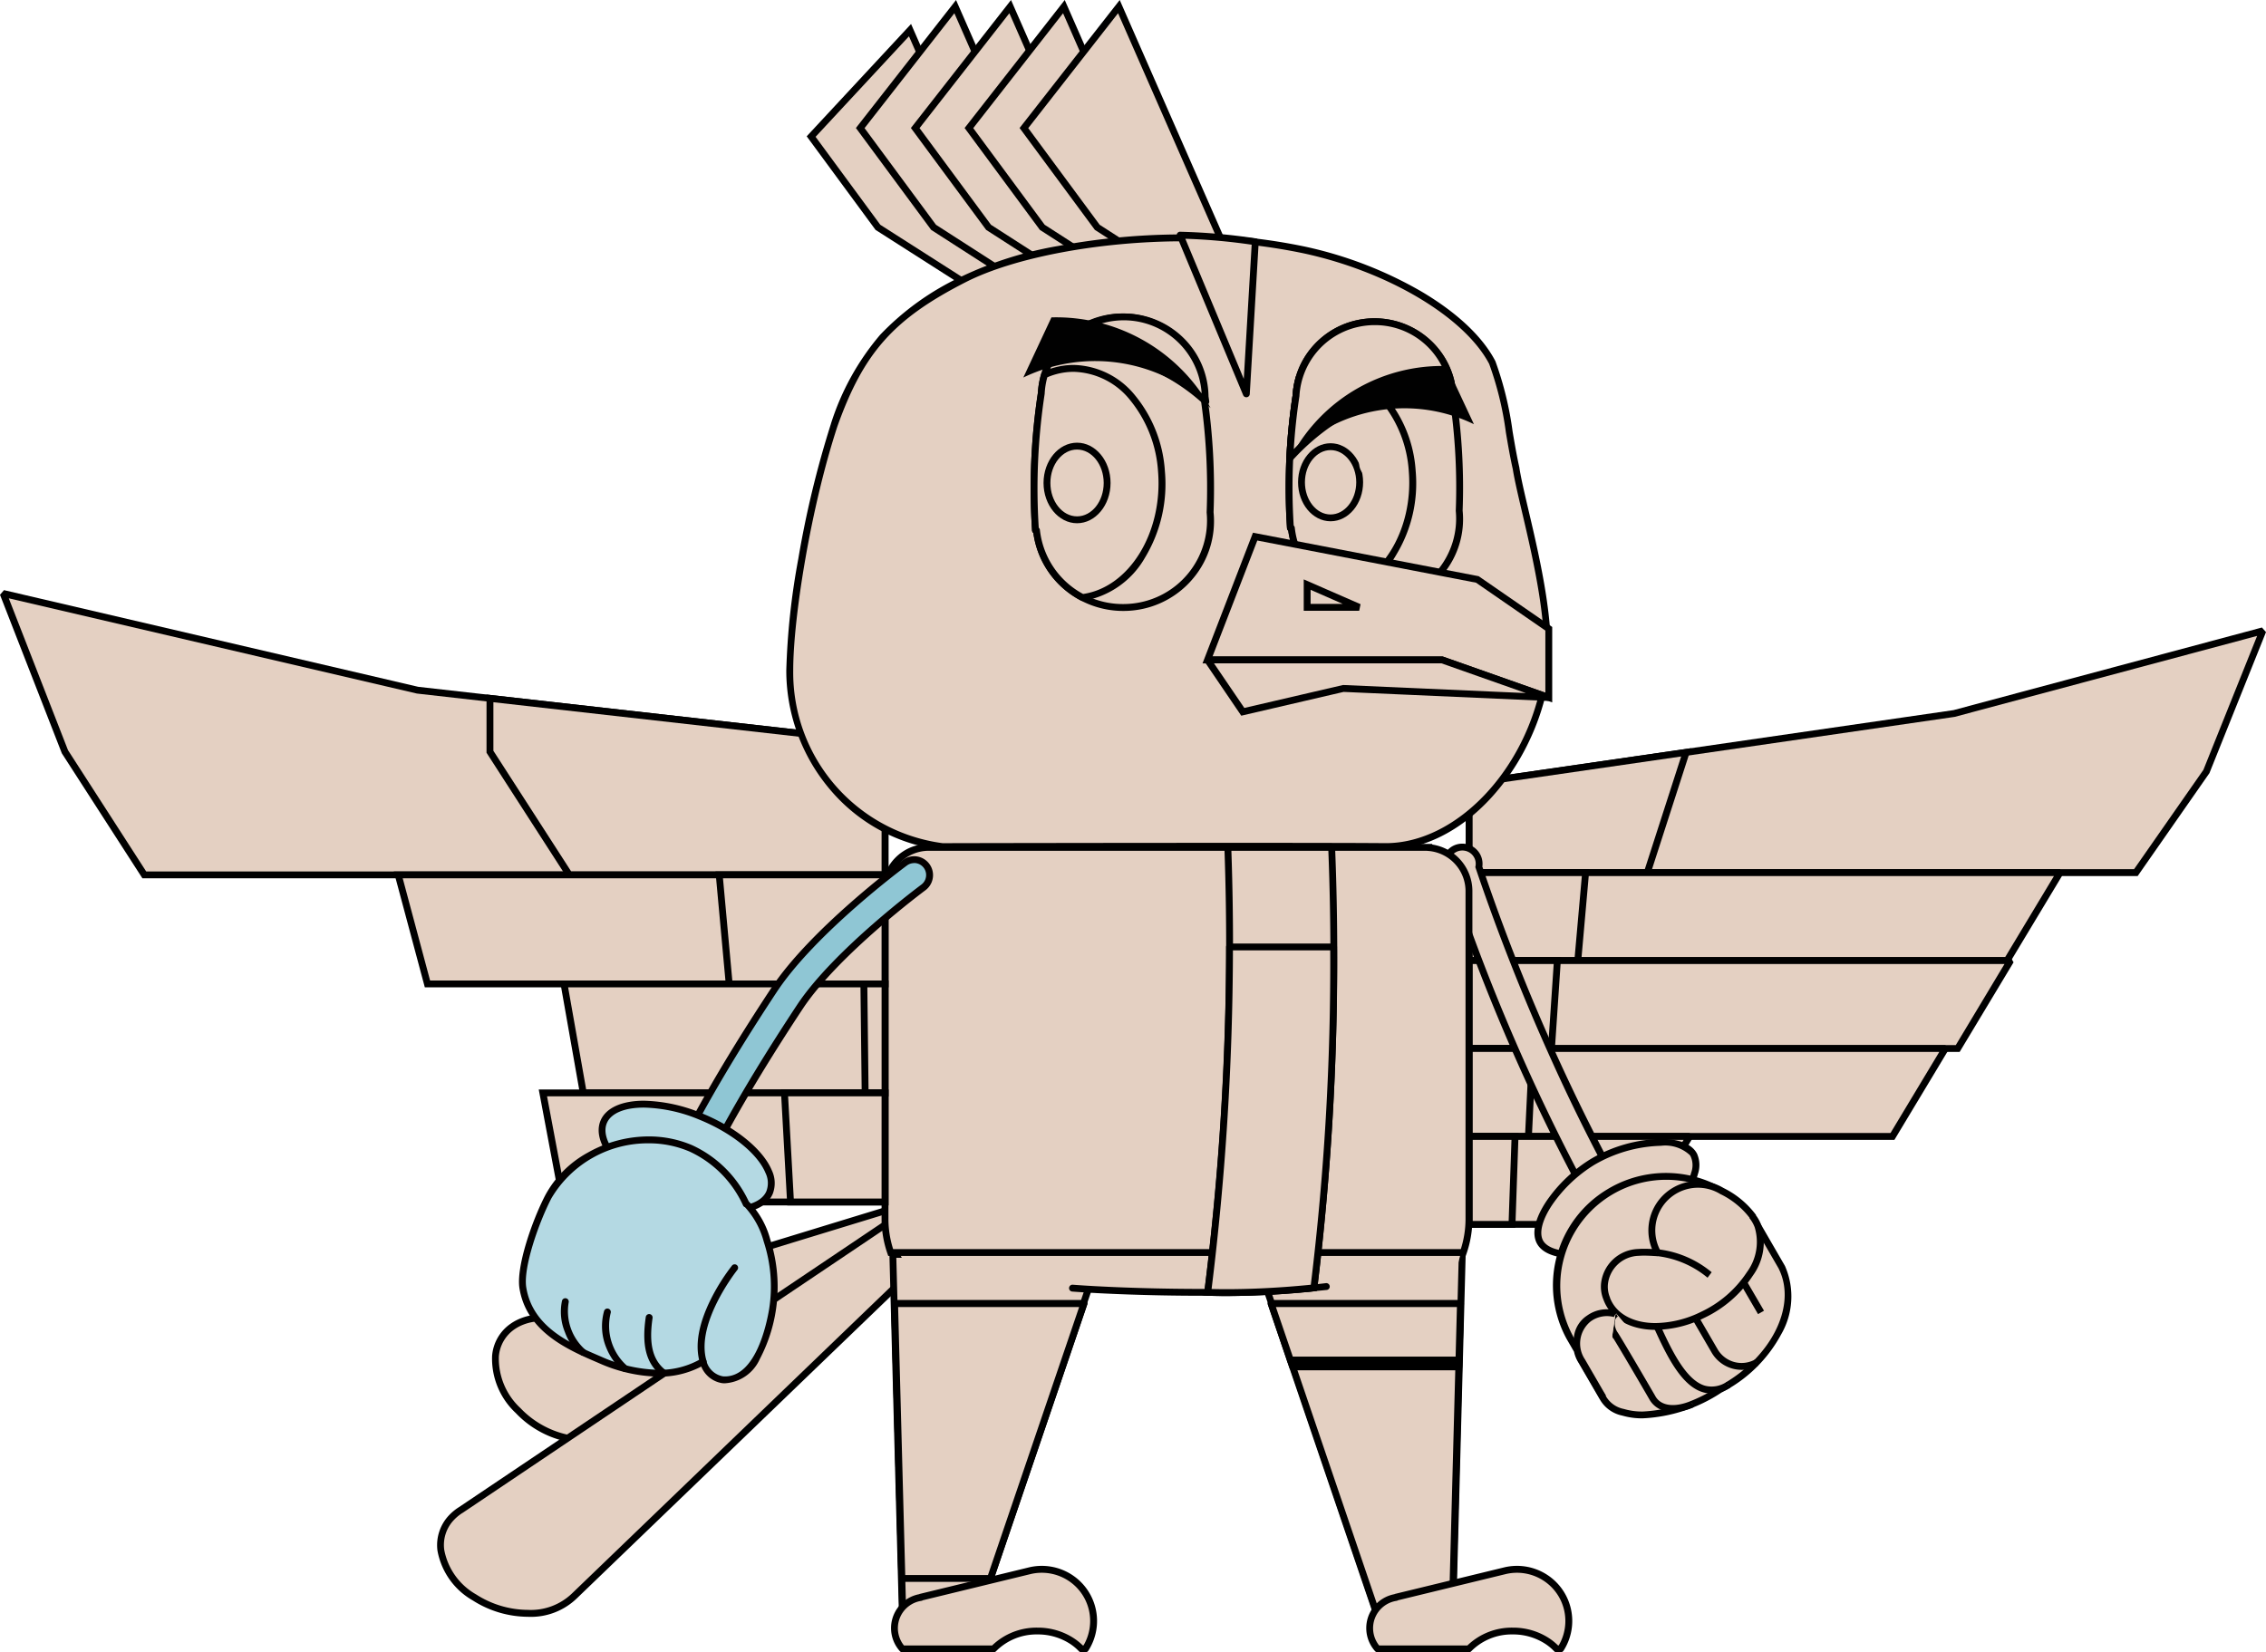 <svg xmlns="http://www.w3.org/2000/svg" width="209.038" height="152.456" viewBox="0 0 209.038 152.456"><defs><style>.a,.b{fill:#e4d0c2;}.a,.c,.d,.f{fill-rule:evenodd;}.c{fill:#010101;}.d{fill:#8fc6d4;}.e{fill:#040000;}.f{fill:#b4d9e3;}</style></defs><g transform="translate(0.295 0.612)"><g transform="translate(0 0)"><path class="a" d="M129.806,1150.742a2.066,2.066,0,0,1,2.522,1.433,2.025,2.025,0,0,1-1.048,2.416l-30.317,17.7c-2.319,1.614-6.308.754-8.908-1.919s-2.828-6.148-.508-7.762a4.172,4.172,0,0,1,.59-.341,4.864,4.864,0,0,1,1.3-.4l36.3-11.108.079-.024" transform="translate(-44.551 -1040.83)"/><path class="b" d="M129.806,1150.742a2.066,2.066,0,0,1,2.522,1.433,2.025,2.025,0,0,1-1.048,2.416l-30.317,17.7c-2.319,1.614-6.308.754-8.908-1.919s-2.828-6.148-.508-7.762a4.172,4.172,0,0,1,.59-.341,4.864,4.864,0,0,1,1.3-.4l36.3-11.108Z" transform="translate(-44.551 -1040.83)"/><path d="M130.345,1150.35a2.408,2.408,0,0,1,2.286,1.736,2.334,2.334,0,0,1-1.2,2.785l-30.295,17.689a5.258,5.258,0,0,1-3.012.864,9.061,9.061,0,0,1-6.294-2.829,6.851,6.851,0,0,1-2.178-5.27,3.972,3.972,0,0,1,1.715-2.973,4.5,4.5,0,0,1,.635-.367,5.172,5.172,0,0,1,1.358-.419l36.272-11.1.088-.027A2.3,2.3,0,0,1,130.345,1150.35Zm-32.224,22.44a4.626,4.626,0,0,0,2.66-.757l.021-.014,30.317-17.7.024-.013a1.7,1.7,0,0,0,.88-2.041,1.772,1.772,0,0,0-1.678-1.281,1.66,1.66,0,0,0-.453.063l-.067.021-.006,0-36.3,11.108a.3.3,0,0,1-.041.01,4.554,4.554,0,0,0-1.211.37,3.864,3.864,0,0,0-.545.315,3.357,3.357,0,0,0-1.446,2.513,6.228,6.228,0,0,0,2,4.768A8.536,8.536,0,0,0,98.121,1172.79Z" transform="translate(-44.551 -1040.83)"/><path class="a" d="M94.83,1187.5c-1.964,2.07-6.085,2.122-9.206.117s-4.059-5.309-2.1-7.379a4.385,4.385,0,0,1,.84-.686l42.361-28.482a1.961,1.961,0,0,1,.178-.12,2.069,2.069,0,0,1,2.808.734,2.025,2.025,0,0,1-.386,2.6Z" transform="translate(-42.16 -1040.83)"/><path class="b" d="M94.83,1187.5c-1.964,2.07-6.085,2.122-9.206.117s-4.059-5.309-2.1-7.379a4.385,4.385,0,0,1,.84-.686l42.361-28.482a1.961,1.961,0,0,1,.178-.12,2.069,2.069,0,0,1,2.808.734,2.025,2.025,0,0,1-.386,2.6Z" transform="translate(-42.16 -1040.83)"/><path d="M90.557,1189.4a9.57,9.57,0,0,1-5.1-1.521,6.638,6.638,0,0,1-3.235-4.574,4,4,0,0,1,1.081-3.29,4.712,4.712,0,0,1,.9-.733l42.351-28.475a2.282,2.282,0,0,1,.2-.134,2.308,2.308,0,0,1,1.179-.323,2.434,2.434,0,0,1,2.061,1.164,2.334,2.334,0,0,1-.443,3l-34.488,33.2A6.1,6.1,0,0,1,90.557,1189.4Zm37.367-38.416a1.661,1.661,0,0,0-1.006.335l-.013.009L84.545,1179.81l-.007,0a4.075,4.075,0,0,0-.779.636,3.336,3.336,0,0,0-.912,2.778,6.015,6.015,0,0,0,2.949,4.117,8.928,8.928,0,0,0,4.762,1.42,5.473,5.473,0,0,0,4.043-1.488l.01-.01,34.5-33.211.014-.013a1.7,1.7,0,0,0,.32-2.2A1.8,1.8,0,0,0,127.924,1150.984Z" transform="translate(-42.16 -1040.83)"/><path class="a" d="M143.978,1158.466h19.127l-12.379,36.4H144.94Z" transform="translate(-61.909 -1043.335)"/><path class="b" d="M143.978,1158.466h19.127l-12.379,36.4H144.94Z" transform="translate(-61.909 -1043.335)"/><path d="M143.978,1158.149h19.127a.316.316,0,0,1,.3.418l-12.379,36.4a.317.317,0,0,1-.3.215H144.94a.317.317,0,0,1-.316-.308l-.962-36.4a.317.317,0,0,1,.316-.325Zm18.686.633H144.3l.946,35.764H150.5Z" transform="translate(-61.909 -1043.335)"/><path class="a" d="M144.221,1165.157l.743,28.1h7.164l9.556-28.1Z" transform="translate(-61.987 -1045.485)"/><path class="b" d="M144.221,1165.157l.743,28.1h7.164l9.556-28.1Z" transform="translate(-61.987 -1045.485)"/><path d="M144.221,1164.84h17.462a.316.316,0,0,1,.3.418l-9.556,28.1a.317.317,0,0,1-.3.215h-7.164a.317.317,0,0,1-.316-.308l-.743-28.1a.317.317,0,0,1,.316-.325Zm17.02.633h-16.7l.726,27.465H151.9Z" transform="translate(-61.987 -1045.485)"/><path class="a" d="M161.439,1208.615h.375a4.773,4.773,0,0,0-5.158-7.205l-10.023,2.437v.023a2.836,2.836,0,0,0-2.414,3.183,2.871,2.871,0,0,0,.709,1.562h8.413a5.85,5.85,0,0,1,7.278-.691,4.872,4.872,0,0,1,.819.691" transform="translate(-61.979 -1057.087)"/><path class="b" d="M161.439,1208.615h.375a4.773,4.773,0,0,0-5.158-7.205l-10.023,2.437v.023a2.836,2.836,0,0,0-2.414,3.183,2.871,2.871,0,0,0,.709,1.562h8.413a5.85,5.85,0,0,1,7.278-.691A4.872,4.872,0,0,1,161.439,1208.615Z" transform="translate(-61.979 -1057.087)"/><path d="M161.814,1208.931h-.375a.316.316,0,0,1-.23-.1,4.568,4.568,0,0,0-.765-.646,5.429,5.429,0,0,0-3.049-.9,5.244,5.244,0,0,0-3.822,1.546.317.317,0,0,1-.23.1h-8.413a.316.316,0,0,1-.236-.105,3.185,3.185,0,0,1,1.781-5.253.314.314,0,0,1,.085-.034l10.023-2.437a5.109,5.109,0,0,1,3.957.659,5.078,5.078,0,0,1,1.542,7.025A.316.316,0,0,1,161.814,1208.931Zm-.242-.633h.065a4.445,4.445,0,0,0-1.44-6,4.475,4.475,0,0,0-3.466-.577l-9.915,2.411a.316.316,0,0,1-.142.055,2.55,2.55,0,0,0-1.6,4.115h8.133a5.906,5.906,0,0,1,4.186-1.645,6.06,6.06,0,0,1,3.4,1.008A5.233,5.233,0,0,1,161.572,1208.3Z" transform="translate(-61.979 -1057.087)"/><path class="a" d="M153.059,1190.517l8.625-25.359H144.221l.671,25.359Z" transform="translate(-61.987 -1045.485)"/><path class="b" d="M153.059,1190.517l8.625-25.359H144.221l.671,25.359Z" transform="translate(-61.987 -1045.485)"/><path d="M153.059,1190.833h-8.168a.317.317,0,0,1-.316-.308l-.671-25.359a.317.317,0,0,1,.316-.325h17.463a.316.316,0,0,1,.3.418l-8.625,25.359A.316.316,0,0,1,153.059,1190.833Zm-7.859-.633h7.633l8.41-24.726h-16.7Z" transform="translate(-61.987 -1045.485)"/><path class="a" d="M212.316,1158.466H193.188l12.379,36.4h5.786Z" transform="translate(-77.718 -1043.335)"/><path class="b" d="M212.316,1158.466H193.188l12.379,36.4h5.786Z" transform="translate(-77.718 -1043.335)"/><path d="M193.188,1158.149h19.127a.317.317,0,0,1,.316.325l-.963,36.4a.317.317,0,0,1-.316.308h-5.786a.317.317,0,0,1-.3-.215l-12.379-36.4a.316.316,0,0,1,.3-.418Zm18.8.633H193.63l12.163,35.764h5.251Z" transform="translate(-77.718 -1043.335)"/><path class="a" d="M212.86,1165.157l-.743,28.1h-7.164l-9.556-28.1Z" transform="translate(-78.428 -1045.485)"/><path class="b" d="M212.86,1165.157l-.743,28.1h-7.164l-9.556-28.1Z" transform="translate(-78.428 -1045.485)"/><path d="M195.4,1164.84H212.86a.317.317,0,0,1,.316.325l-.743,28.1a.317.317,0,0,1-.316.308h-7.164a.316.316,0,0,1-.3-.215l-9.556-28.1a.316.316,0,0,1,.3-.418Zm17.137.633h-16.7l9.341,27.465h6.629Z" transform="translate(-78.428 -1045.485)"/><path class="a" d="M226.026,1208.615h.375a4.773,4.773,0,0,0-5.157-7.205l-10.023,2.437v.023a2.836,2.836,0,0,0-2.414,3.183,2.871,2.871,0,0,0,.709,1.562h8.413a5.85,5.85,0,0,1,7.278-.691,4.869,4.869,0,0,1,.819.691" transform="translate(-82.727 -1057.087)"/><path class="b" d="M226.026,1208.615h.375a4.773,4.773,0,0,0-5.157-7.205l-10.023,2.437v.023a2.836,2.836,0,0,0-2.414,3.183,2.871,2.871,0,0,0,.709,1.562h8.413a5.85,5.85,0,0,1,7.278-.691A4.869,4.869,0,0,1,226.026,1208.615Z" transform="translate(-82.727 -1057.087)"/><path d="M226.4,1208.931h-.375a.316.316,0,0,1-.23-.1,4.552,4.552,0,0,0-.765-.646,5.428,5.428,0,0,0-3.049-.9,5.244,5.244,0,0,0-3.822,1.546.317.317,0,0,1-.23.1h-8.413a.316.316,0,0,1-.236-.105,3.185,3.185,0,0,1,1.781-5.253.314.314,0,0,1,.085-.034l10.023-2.437a5.107,5.107,0,0,1,3.956.659,5.078,5.078,0,0,1,1.542,7.025A.316.316,0,0,1,226.4,1208.931Zm-.242-.633h.065a4.445,4.445,0,0,0-1.44-6,4.474,4.474,0,0,0-3.466-.577l-9.916,2.411a.316.316,0,0,1-.142.055,2.55,2.55,0,0,0-1.6,4.115H217.8a5.906,5.906,0,0,1,4.186-1.645,6.06,6.06,0,0,1,3.4,1.008A5.229,5.229,0,0,1,226.159,1208.3Z" transform="translate(-82.727 -1057.087)"/><path class="a" d="M212.722,1170.374l.138-5.218H195.4l1.774,5.218Z" transform="translate(-78.428 -1045.485)"/><path class="b" d="M212.722,1170.374l.138-5.218H195.4l1.774,5.218Z" transform="translate(-78.428 -1045.485)"/><path d="M212.722,1170.691h-15.55a.317.317,0,0,1-.3-.215l-1.774-5.218a.317.317,0,0,1,.3-.418H212.86a.317.317,0,0,1,.316.325l-.138,5.218A.317.317,0,0,1,212.722,1170.691Zm-15.324-.633h15.015l.121-4.584h-16.7Z" transform="translate(-78.428 -1045.485)"/><path class="a" d="M213.546,1173.46l.016-.616h-15.55l.21.616Z" transform="translate(-79.267 -1047.954)"/><path class="b" d="M213.546,1173.46l.016-.616h-15.55l.21.616Z" transform="translate(-79.267 -1047.954)"/><path d="M213.546,1173.777H198.221a.317.317,0,0,1-.3-.215l-.21-.616a.317.317,0,0,1,.3-.418h15.55a.317.317,0,0,1,.316.325l-.016.616A.317.317,0,0,1,213.546,1173.777Z" transform="translate(-79.267 -1047.954)"/><path class="a" d="M295.522,1073.7l-5.206,12.982-6.508,9.331h-61.5v-8.195l44.74-6.491Z" transform="translate(-87.073 -1016.105)"/><path class="b" d="M295.522,1073.7l-5.206,12.982-6.508,9.331h-61.5v-8.195l44.74-6.491Z" transform="translate(-87.073 -1016.105)"/><path d="M295.44,1073.393l.376.423-5.22,13.016-.021.03-6.6,9.466h-61.98v-8.785l.271-.039,44.722-6.488Zm-5.4,13.136,4.957-12.361-27.9,7.471-44.469,6.452v7.6h61.017Z" transform="translate(-87.073 -1016.105)"/><path class="a" d="M242.321,1090.22l-3.579,11.1H222.309v-8.2Z" transform="translate(-87.073 -1021.412)"/><path class="b" d="M242.321,1090.22l-3.579,11.1H222.309v-8.2Z" transform="translate(-87.073 -1021.412)"/><path d="M242.778,1089.834l-3.806,11.8H221.993v-8.786ZM238.511,1101l3.353-10.4-19.238,2.791v7.6Z" transform="translate(-87.073 -1021.412)"/><path class="a" d="M222.309,1106.571h54.5l-4.881,8.114H222.309Z" transform="translate(-87.073 -1026.665)"/><path class="b" d="M222.309,1106.571h54.5l-4.881,8.114H222.309Z" transform="translate(-87.073 -1026.665)"/><path d="M221.993,1106.255h54.819l.271.48L272.11,1115H221.993Zm54.26.633H222.626v7.481h49.126Z" transform="translate(-87.073 -1026.665)"/><path class="a" d="M222.309,1106.571h10.738l-.716,8.114H222.309Z" transform="translate(-87.073 -1026.665)"/><path class="b" d="M222.309,1106.571h10.738l-.716,8.114H222.309Z" transform="translate(-87.073 -1026.665)"/><path d="M221.993,1106.255h11.4l-.772,8.747H221.993Zm10.709.633H222.626v7.481h9.415Z" transform="translate(-87.073 -1026.665)"/><path class="a" d="M222.309,1118.525h49.947l-4.881,8.114H222.309Z" transform="translate(-87.073 -1030.505)"/><path class="b" d="M222.309,1118.525h49.947l-4.881,8.114H222.309Z" transform="translate(-87.073 -1030.505)"/><path d="M221.993,1118.208h50.264l.271.48-4.973,8.267H221.993Zm49.7.633H222.626v7.481H267.2Z" transform="translate(-87.073 -1030.505)"/><path class="a" d="M222.309,1118.525h8.135l-.542,8.114h-7.593Z" transform="translate(-87.073 -1030.505)"/><path class="b" d="M222.309,1118.525h8.135l-.542,8.114h-7.593Z" transform="translate(-87.073 -1030.505)"/><path d="M221.993,1118.208h8.79l-.585,8.747h-8.205Zm8.113.633h-7.48v7.481h6.98Z" transform="translate(-87.073 -1030.505)"/><path class="a" d="M222.309,1130.479h43.927l-4.88,8.114H222.309Z" transform="translate(-87.073 -1034.345)"/><path class="b" d="M222.309,1130.479h43.927l-4.88,8.114H222.309Z" transform="translate(-87.073 -1034.345)"/><path d="M221.993,1130.162h44.244l.271.48-4.972,8.267H221.993Zm43.684.633H222.626v7.48h38.551Z" transform="translate(-87.073 -1034.345)"/><path class="a" d="M222.309,1130.479h5.857l-.39,8.114h-5.467Z" transform="translate(-87.073 -1034.345)"/><path class="b" d="M222.309,1130.479h5.857l-.39,8.114h-5.467Z" transform="translate(-87.073 -1034.345)"/><path d="M221.993,1130.162H228.5l-.421,8.747h-6.085Zm5.841.633h-5.208v7.48h4.849Z" transform="translate(-87.073 -1034.345)"/><path class="a" d="M222.309,1142.432h20.337l-4.881,8.114H222.309Z" transform="translate(-87.073 -1038.185)"/><path class="b" d="M222.309,1142.432h20.337l-4.881,8.114H222.309Z" transform="translate(-87.073 -1038.185)"/><path d="M221.993,1142.116h20.653l.271.48-4.973,8.267H221.993Zm20.094.633H222.626v7.481h14.961Z" transform="translate(-87.073 -1038.185)"/><path class="a" d="M222.309,1142.432h4.23l-.282,8.114h-3.948Z" transform="translate(-87.073 -1038.185)"/><path class="b" d="M222.309,1142.432h4.23l-.282,8.114h-3.948Z" transform="translate(-87.073 -1038.185)"/><path d="M221.993,1142.116h4.874l-.3,8.747h-4.57Zm4.219.633h-3.586v7.481h3.326Z" transform="translate(-87.073 -1038.185)"/><path class="a" d="M222.171,1104.924a1.547,1.547,0,0,0-3.041-.569,1.5,1.5,0,0,0,.006.614l0,.016a1.484,1.484,0,0,0,.087.26,182.964,182.964,0,0,0,16.041,35.628l2.412-1.769a184.8,184.8,0,0,1-15.509-34.179" transform="translate(-86.041 -1025.548)"/><path class="b" d="M222.171,1104.924a1.547,1.547,0,0,0-3.041-.569,1.5,1.5,0,0,0,.006.614l0,.016a1.484,1.484,0,0,0,.087.26,182.964,182.964,0,0,0,16.041,35.628l2.412-1.769A184.8,184.8,0,0,1,222.171,1104.924Z" transform="translate(-86.041 -1025.548)"/><path d="M220.645,1102.78h0a1.9,1.9,0,0,1,.347.032,1.859,1.859,0,0,1,1.5,2.086,185.723,185.723,0,0,0,15.456,34.044l.146.247-2.924,2.145-.178-.3a184.148,184.148,0,0,1-16.064-35.674,1.845,1.845,0,0,1-.1-.295l-.007-.027a1.806,1.806,0,0,1-.009-.744A1.861,1.861,0,0,1,220.645,1102.78Zm16.616,36.239a170.921,170.921,0,0,1-8.328-16.114c-2.645-5.829-5.021-11.844-7.062-17.879l-.027-.079.016-.082a1.209,1.209,0,0,0-.191-.915,1.223,1.223,0,0,0-.792-.516,1.263,1.263,0,0,0-.231-.021,1.227,1.227,0,0,0-1.205,1,1.18,1.18,0,0,0,0,.481l0,.011a1.236,1.236,0,0,0,.066.2l.009.018.006.019a183.824,183.824,0,0,0,15.834,35.266Z" transform="translate(-86.041 -1025.548)"/><path class="a" d="M246,1144.35c-1.051-1.8-5.993-1.309-9.308.685-3.081,1.847-5.855,5.643-4.847,7.419,1.028,1.8,5.826,1.373,9.074-.471,3.3-1.873,6.118-5.841,5.079-7.626Z" transform="translate(-90.067 -1038.442)"/><path class="b" d="M246,1144.35c-1.051-1.8-5.993-1.309-9.308.685-3.081,1.847-5.855,5.643-4.847,7.419,1.028,1.8,5.826,1.373,9.074-.471,3.3-1.873,6.118-5.841,5.079-7.626Z" transform="translate(-90.067 -1038.442)"/><path d="M242.988,1142.918h0c1.639,0,2.805.452,3.284,1.273l.066.113,0,.015a2.6,2.6,0,0,1,.068,1.839c-.559,2.071-2.849,4.694-5.327,6.1a13.225,13.225,0,0,1-6.144,1.663c-1.684,0-2.878-.465-3.361-1.31-.536-.945-.215-2.372.9-4.018a13.616,13.616,0,0,1,4.056-3.83A13.3,13.3,0,0,1,242.988,1142.918Zm2.676,1.5a3.321,3.321,0,0,0-2.676-.865h0a12.82,12.82,0,0,0-6.134,1.756A12.952,12.952,0,0,0,233,1148.95c-.948,1.395-1.275,2.647-.877,3.349.36.629,1.385.991,2.811.991a12.554,12.554,0,0,0,5.831-1.581c2.347-1.333,4.509-3.79,5.029-5.715a1.946,1.946,0,0,0-.067-1.476Z" transform="translate(-90.067 -1038.442)"/><path class="a" d="M249.229,1167.55c4.932-2.583,7.511-7.62,5.757-11.244a.449.449,0,0,0-.038-.077l-2.046-3.536a10.141,10.141,0,0,0-13.879-3.358,10.011,10.011,0,0,0-3.618,13.407l.688,1.188a2.921,2.921,0,0,0,.4,1l1.975,3.4a2.748,2.748,0,0,0,1.833,1.3c2.287.7,5.833-.123,8.936-2.082Z" transform="translate(-90.88 -1039.932)"/><path class="b" d="M249.229,1167.55c4.932-2.583,7.511-7.62,5.757-11.244a.449.449,0,0,0-.038-.077l-2.046-3.536a10.141,10.141,0,0,0-13.879-3.358,10.011,10.011,0,0,0-3.618,13.407l.688,1.188a2.921,2.921,0,0,0,.4,1l1.975,3.4a2.748,2.748,0,0,0,1.833,1.3c2.287.7,5.833-.123,8.936-2.082Z" transform="translate(-90.88 -1039.932)"/><path d="M242.12,1170.19a6.528,6.528,0,0,1-1.9-.257,3.077,3.077,0,0,1-2.027-1.448l-1.972-3.395a3.222,3.222,0,0,1-.433-1.046l-.666-1.151a10.327,10.327,0,0,1,3.732-13.831,10.445,10.445,0,0,1,14.313,3.463l0,.007,2.052,3.546a.737.737,0,0,1,.05.1,6.985,6.985,0,0,1-.381,6.281,12.853,12.853,0,0,1-5.5,5.355A14.323,14.323,0,0,1,242.12,1170.19Zm-6.441-7.6.712,1.23.01.05a2.6,2.6,0,0,0,.36.888l.008.012,1.975,3.4a2.442,2.442,0,0,0,1.622,1.15l.031.008a5.887,5.887,0,0,0,1.724.234,13.883,13.883,0,0,0,6.95-2.281l.085.134-.073-.142c4.777-2.5,7.3-7.358,5.619-10.826l-.014-.034-.01-.018,0-.008-2.042-3.529a9.776,9.776,0,0,0-16.95,9.731Z" transform="translate(-90.88 -1039.932)"/><path class="a" d="M254.431,1151.968a7.944,7.944,0,0,0-2.889-2.4,4.251,4.251,0,0,0-5.935,5.689,14.057,14.057,0,0,0-1.779-.032,3.239,3.239,0,0,0-3.13,2.964,2.849,2.849,0,0,0,.229,1.333l-.008,0c1.017,2.683,4.962,3.336,8.811,1.476s6.145-5.533,5.131-8.2a3.348,3.348,0,0,0-.445-.814l.006-.023Z" transform="translate(-92.978 -1040.28)"/><path class="b" d="M254.431,1151.968a7.944,7.944,0,0,0-2.889-2.4,4.251,4.251,0,0,0-5.935,5.689,14.057,14.057,0,0,0-1.779-.032,3.239,3.239,0,0,0-3.13,2.964,2.849,2.849,0,0,0,.229,1.333l-.008,0c1.017,2.683,4.962,3.336,8.811,1.476s6.145-5.533,5.131-8.2a3.348,3.348,0,0,0-.445-.814l.006-.023Z" transform="translate(-92.978 -1040.28)"/><path d="M249.338,1148.64a4.582,4.582,0,0,1,2.341.645,8.3,8.3,0,0,1,3,2.491l-.023.034.012-.009a3.652,3.652,0,0,1,.487.891,5.292,5.292,0,0,1-.771,4.679,10.958,10.958,0,0,1-4.519,3.914,10.35,10.35,0,0,1-4.446,1.09c-2.355,0-4.149-1.024-4.8-2.739l0-.005a3.18,3.18,0,0,1-.246-1.46,3.556,3.556,0,0,1,3.423-3.258c.182-.013.367-.02.566-.02.248,0,.487.01.72.022a4.56,4.56,0,0,1,4.247-6.276Zm4.74,3.391a7.537,7.537,0,0,0-2.643-2.161l-.03-.011-.027-.016a3.935,3.935,0,0,0-5.5,5.264l-.291.47-.332-.018c-.288-.016-.586-.033-.889-.033-.183,0-.353.006-.52.018a2.931,2.931,0,0,0-2.837,2.668,2.546,2.546,0,0,0,.2,1.188l-.015.017.012,0c.553,1.459,2.126,2.33,4.207,2.33a9.717,9.717,0,0,0,4.17-1.027,10.321,10.321,0,0,0,4.258-3.68,4.684,4.684,0,0,0,.715-4.12,3.02,3.02,0,0,0-.4-.739l-.09-.123Z" transform="translate(-92.978 -1040.28)"/><path class="a" d="M247.742,1158.217a9.137,9.137,0,0,1,4.917,2.067Z" transform="translate(-95.242 -1043.255)"/><path class="b" d="M247.742,1158.217a9.137,9.137,0,0,1,4.917,2.067" transform="translate(-95.242 -1043.255)"/><path d="M252.469,1160.538a8.865,8.865,0,0,0-4.773-2.007l.091-.626a9.4,9.4,0,0,1,5.061,2.127Z" transform="translate(-95.242 -1043.255)"/><path class="a" d="M253.136,1167.232l1.727,2.973a2.891,2.891,0,0,0,3.872,1.053Z" transform="translate(-96.975 -1046.151)"/><path class="b" d="M253.136,1167.232l1.727,2.973a2.891,2.891,0,0,0,3.872,1.053" transform="translate(-96.975 -1046.151)"/><path d="M257.362,1171.935a3.21,3.21,0,0,1-2.773-1.573l-1.727-2.972.547-.318,1.727,2.973a2.561,2.561,0,0,0,3.441.937l.315.549A3.063,3.063,0,0,1,257.362,1171.935Z" transform="translate(-96.975 -1046.151)"/><path d="M1.322,2.9-.274.159.274-.159l1.6,2.746Z" transform="translate(160.56 117.741)"/><path class="a" d="M247.851,1168.262c1.588,3.522,3.513,7.234,6.6,5.372Z" transform="translate(-95.278 -1046.482)"/><path class="b" d="M247.851,1168.262c1.588,3.522,3.513,7.234,6.6,5.372" transform="translate(-95.278 -1046.482)"/><path d="M252.851,1174.447a2.7,2.7,0,0,1-.808-.124c-1.939-.6-3.277-3.261-4.481-5.932l.577-.26c1.095,2.428,2.4,5.062,4.092,5.588a2.44,2.44,0,0,0,2.053-.357l.327.542A3.406,3.406,0,0,1,252.851,1174.447Z" transform="translate(-95.278 -1046.482)"/><path class="a" d="M242.074,1166.516c-.556.32-.584,1.141-.146,1.886.03-.017,1.579,2.59,3.461,5.831.515.991,1.845,1.413,3.726.627Z" transform="translate(-93.277 -1045.922)"/><path class="b" d="M242.074,1166.516c-.556.32-.584,1.141-.146,1.886.03-.017,1.579,2.59,3.461,5.831.515.991,1.845,1.413,3.726.627" transform="translate(-93.277 -1045.922)"/><path d="M247.307,1175.585a3.112,3.112,0,0,1-.632-.062,2.225,2.225,0,0,1-1.564-1.137c-1.6-2.761-2.864-4.889-3.283-5.564l-.015.009-.158-.268a2.122,2.122,0,0,1-.3-1.576,1.185,1.185,0,0,1,.557-.745l.316.548a.558.558,0,0,0-.261.358,1.5,1.5,0,0,0,.214,1.067l.024.031c.015.021.037.054.065.1.05.077.121.192.212.342.18.294.432.714.749,1.249.663,1.117,1.525,2.587,2.427,4.14l.007.013c.492.948,1.765,1.132,3.324.481l.244.584A5.08,5.08,0,0,1,247.307,1175.585Z" transform="translate(-93.277 -1045.922)"/><path class="a" d="M240.513,1166.5a2.807,2.807,0,0,0-2.463.421,2.931,2.931,0,0,0-.627,3.926l1.938,3.347Z" transform="translate(-91.777 -1045.872)"/><path class="b" d="M240.513,1166.5a2.807,2.807,0,0,0-2.463.421,2.931,2.931,0,0,0-.627,3.926l1.938,3.347" transform="translate(-91.777 -1045.872)"/><path d="M239.087,1174.354l-1.938-3.347a3.682,3.682,0,0,1-.468-2.427,2.716,2.716,0,0,1,1.2-1.926,3.11,3.11,0,0,1,2.777-.434l-.292.562a2.532,2.532,0,0,0-2.149.409,2.619,2.619,0,0,0-.522,3.5l1.938,3.348Z" transform="translate(-91.777 -1045.872)"/><path class="a" d="M144.945,1158.466h51.711l-.448,1.685c-10.983,1.685-16.325,1.685-27.179,1.685-18.321,0-23.072-1.523-23.072-1.523Z" transform="translate(-62.22 -1043.335)"/><path class="a" d="M191.828,1162.835c-6.924.867-18.782.508-23.432.149Z" transform="translate(-69.753 -1044.739)"/><path class="a" d="M191.828,1162.835c-6.924.867-18.782.508-23.432.149Z" transform="translate(-69.753 -1044.739)"/><path class="b" d="M191.828,1162.835c-6.924.867-18.782.508-23.432.149" transform="translate(-69.753 -1044.739)"/><path d="M180.325,1163.688c-4.772,0-9.374-.19-11.954-.389a.316.316,0,1,1,.049-.631c4.784.37,16.55.706,23.368-.147a.317.317,0,0,1,.079.628A100.594,100.594,0,0,1,180.325,1163.688Z" transform="translate(-69.753 -1044.739)"/><path class="a" d="M142.915,1107.2v30.223a9.438,9.438,0,0,0,.523,3.1h52.824a9.5,9.5,0,0,0,.523-3.1v-30.3a4.045,4.045,0,0,0-3.706-3.968v-.02H146.92a4.017,4.017,0,0,0-4,4.062" transform="translate(-61.568 -1025.562)"/><path class="b" d="M142.915,1107.2v30.223a9.438,9.438,0,0,0,.523,3.1h52.824a9.5,9.5,0,0,0,.523-3.1v-30.3a4.045,4.045,0,0,0-3.706-3.968v-.02H146.92A4.017,4.017,0,0,0,142.915,1107.2Z" transform="translate(-61.568 -1025.562)"/><path d="M146.92,1102.819h46.475v.058a4.35,4.35,0,0,1,3.706,4.244v30.3a9.786,9.786,0,0,1-.54,3.2l-.074.213H143.213l-.074-.213a9.726,9.726,0,0,1-.54-3.2V1107.2a4.393,4.393,0,0,1,1.245-3.085A4.259,4.259,0,0,1,146.92,1102.819Zm45.935.633H146.92a3.721,3.721,0,0,0-3.688,3.746v30.223a9.1,9.1,0,0,0,.434,2.783h52.367a9.143,9.143,0,0,0,.435-2.783v-30.3a3.727,3.727,0,0,0-3.42-3.653Z" transform="translate(-61.568 -1025.562)"/><path class="a" d="M196.572,1143.785a254.44,254.44,0,0,0,1.636-40.649H188.63a255.787,255.787,0,0,1-1.853,41.055,71.069,71.069,0,0,0,9.8-.406" transform="translate(-75.657 -1025.562)"/><path class="b" d="M196.572,1143.785a254.44,254.44,0,0,0,1.636-40.649H188.63a255.787,255.787,0,0,1-1.853,41.055A71.069,71.069,0,0,0,196.572,1143.785Z" transform="translate(-75.657 -1025.562)"/><path d="M188.5,1144.538c-1.1,0-1.714-.03-1.739-.031l-.342-.017.043-.339a254.149,254.149,0,0,0,1.851-41l-.012-.328h10.211l.011.3a254.619,254.619,0,0,1-1.638,40.7l-.032.249-.25.026A80.027,80.027,0,0,1,188.5,1144.538Zm-1.366-.651c.288.008.752.018,1.366.018,1.7,0,4.419-.072,7.789-.41a254.063,254.063,0,0,0,1.613-40.043h-8.945A254.939,254.939,0,0,1,187.135,1143.887Z" transform="translate(-75.657 -1025.562)"/><path class="a" d="M23.068,1068.624l38.233,8.924,43.114,4.869v12.171H36.084l-7.322-11.359Z" transform="translate(-23.068 -1014.475)"/><path class="b" d="M23.068,1068.624l38.233,8.924,43.114,4.869v12.171H36.084l-7.322-11.359Z" transform="translate(-23.068 -1014.475)"/><path d="M23.14,1068.315l38.215,8.92,43.377,4.9v12.77H35.911l-7.433-11.531-.012-.03-5.694-14.6ZM104.1,1082.7l-42.869-4.843-37.648-8.788,5.464,14.015,7.211,11.187H104.1Z" transform="translate(-23.068 -1014.475)"/><path class="a" d="M89.224,1082.882,125.667,1087v12.17H96.545l-7.321-11.359Z" transform="translate(-44.32 -1019.055)"/><path class="b" d="M89.224,1082.882,125.667,1087v12.17H96.545l-7.321-11.359Z" transform="translate(-44.32 -1019.055)"/><path d="M88.907,1082.528l.352.04,36.725,4.146v12.77H96.372L88.907,1087.9Zm36.444,4.752-35.811-4.043v4.479l7.177,11.135h28.634Z" transform="translate(-44.32 -1019.055)"/><path class="a" d="M76.759,1106.875h44.9v10.061H79.453Z" transform="translate(-40.316 -1026.762)"/><path class="b" d="M76.759,1106.875h44.9v10.061H79.453Z" transform="translate(-40.316 -1026.762)"/><path d="M76.347,1106.559H121.98v10.694H79.211Zm45,.633H77.172l2.524,9.428h41.651Z" transform="translate(-40.316 -1026.762)"/><path class="a" d="M120.384,1106.875h15.293v10.061H121.3Z" transform="translate(-54.33 -1026.762)"/><path d="M120.037,1106.559h15.956v10.694H121.013Zm15.323.633h-14.63l.86,9.428h13.77Z" transform="translate(-54.33 -1026.762)"/><path class="a" d="M99.291,1121.7H128.9v10.061H101.067Z" transform="translate(-47.554 -1031.524)"/><path class="b" d="M99.291,1121.7H128.9v10.061H101.067Z" transform="translate(-47.554 -1031.524)"/><path d="M98.914,1121.381h30.3v10.694H100.8Zm29.671.633H99.668l1.665,9.428h27.252Z" transform="translate(-47.554 -1031.524)"/><path class="a" d="M140.039,1121.7h1.952v10.061h-1.835Z" transform="translate(-60.643 -1031.524)"/><path d="M139.719,1121.381h2.589v10.694h-2.464Zm1.956.633h-1.315l.11,9.428h1.205Z" transform="translate(-60.643 -1031.524)"/><path class="a" d="M96.414,1136.521h31.563v10.061H98.308Z" transform="translate(-46.63 -1036.286)"/><path class="b" d="M96.414,1136.521h31.563v10.061H98.308Z" transform="translate(-46.63 -1036.286)"/><path d="M96.033,1136.2h32.261V1146.9H98.046Zm31.628.633H96.8l1.775,9.428h29.09Z" transform="translate(-46.63 -1036.286)"/><path class="a" d="M129.252,1136.521h9.274v10.061h-8.717Z" transform="translate(-57.179 -1036.286)"/><path class="b" d="M129.252,1136.521h9.274v10.061h-8.717Z" transform="translate(-57.179 -1036.286)"/><path d="M128.918,1136.2h9.925V1146.9H129.51Zm9.292.633h-8.623l.522,9.428h8.1Z" transform="translate(-57.179 -1036.286)"/><path class="a" d="M142,992.042l10.329,23.558h-4.893l-8.4-5.363-6.161-8.374Z" transform="translate(-58.343 -989.874)"/><path class="b" d="M142,992.042l10.329,23.558h-4.893l-8.4-5.363-6.161-8.374Z" transform="translate(-58.343 -989.874)"/><path d="M142.093,991.474l10.717,24.443h-5.47l-.078-.05-8.446-5.394-6.351-8.633Zm9.749,23.81L141.9,992.611l-8.615,9.276,5.971,8.116,8.269,5.281Z" transform="translate(-58.343 -989.874)"/><path class="a" d="M148.309,988.847l11.3,25.726h-4.954l-8.336-5.362-6.765-9.158Z" transform="translate(-60.487 -988.847)"/><path class="b" d="M148.309,988.847l11.3,25.726h-4.954l-8.336-5.362-6.765-9.158Z" transform="translate(-60.487 -988.847)"/><path d="M148.386,988.235l11.7,26.655h-5.531l-.078-.05-8.385-5.394-6.943-9.4Zm10.734,26.022-10.888-24.8-8.284,10.6,6.588,8.918,8.209,5.281Z" transform="translate(-60.487 -988.847)"/><path class="a" d="M155.785,988.847l11.3,25.726h-4.953l-8.336-5.362-6.765-9.158Z" transform="translate(-62.889 -988.847)"/><path class="b" d="M155.785,988.847l11.3,25.726h-4.953l-8.336-5.362-6.765-9.158Z" transform="translate(-62.889 -988.847)"/><path d="M155.861,988.235l11.7,26.655h-5.531l-.078-.05-8.385-5.394-6.943-9.4Zm10.734,26.022-10.888-24.8-8.284,10.6,6.588,8.918,8.209,5.281Z" transform="translate(-62.889 -988.847)"/><path class="a" d="M163.082,988.847l11.3,25.726h-4.954l-8.336-5.362-6.765-9.158Z" transform="translate(-65.233 -988.847)"/><path class="b" d="M163.082,988.847l11.3,25.726h-4.954l-8.336-5.362-6.765-9.158Z" transform="translate(-65.233 -988.847)"/><path d="M163.159,988.235l11.7,26.655h-5.531l-.078-.05-8.385-5.394-6.943-9.4Zm10.734,26.022-10.888-24.8-8.284,10.6,6.588,8.918,8.209,5.281Z" transform="translate(-65.233 -988.847)"/><path class="a" d="M170.558,988.847l11.3,25.726H176.9l-8.336-5.362-6.765-9.158Z" transform="translate(-67.635 -988.847)"/><path class="b" d="M170.558,988.847l11.3,25.726H176.9l-8.336-5.362-6.765-9.158Z" transform="translate(-67.635 -988.847)"/><path d="M170.634,988.235l11.7,26.655h-5.531l-8.463-5.444-6.943-9.4Zm10.734,26.022-10.888-24.8-8.284,10.6,6.588,8.918,8.209,5.281Z" transform="translate(-67.635 -988.847)"/><path class="a" d="M144.063,1076.445s34.28-.065,40.793,0c7.067.073,13.465-7.354,14.849-15.523.94-6.024-2.171-15.762-2.725-19.366-.751-3.328-.962-6.737-2.2-9.781-2.39-4.564-9.7-8.728-17.311-10.377-11.155-2.427-24.9-.64-31.424,2.689s-9.465,6.424-11.978,13.473c-2.507,7.638-4.1,17.813-4.095,22.637a16.24,16.24,0,0,0,14.091,16.249" transform="translate(-57.411 -998.943)"/><path class="b" d="M144.063,1076.445s34.28-.065,40.793,0c7.067.073,13.465-7.354,14.849-15.523.94-6.024-2.171-15.762-2.725-19.366-.751-3.328-.962-6.737-2.2-9.781-2.39-4.564-9.7-8.728-17.311-10.377-11.155-2.427-24.9-.64-31.424,2.689s-9.465,6.424-11.978,13.473c-2.507,7.638-4.1,17.813-4.095,22.637A16.24,16.24,0,0,0,144.063,1076.445Z" transform="translate(-57.411 -998.943)"/><path d="M184.96,1076.762h-.107c-1.92-.019-6.451-.029-13.468-.029-11.948,0-27.169.029-27.322.029l-.037,0a16,16,0,0,1-10.3-5.532,16.984,16.984,0,0,1-4.075-11.03,66.175,66.175,0,0,1,1.11-10.318,91.5,91.5,0,0,1,3-12.418l0-.008a23.648,23.648,0,0,1,4.552-8.237,24.876,24.876,0,0,1,7.58-5.411,34.25,34.25,0,0,1,8.848-2.783,62.259,62.259,0,0,1,11.518-1.063,53.237,53.237,0,0,1,11.27,1.13,37.024,37.024,0,0,1,10.705,4.132c3.28,1.937,5.638,4.152,6.819,6.407l.013.028a30.831,30.831,0,0,1,1.585,6.475c.187,1.1.381,2.244.631,3.356l0,.022c.142.927.462,2.289.831,3.866,1.1,4.676,2.6,11.081,1.893,15.6a21.835,21.835,0,0,1-1.925,5.945,21.1,21.1,0,0,1-3.409,5.03C191.827,1075.052,188.373,1076.762,184.96,1076.762Zm-13.574-.662c7.019,0,11.552.01,13.474.029h.1c6.533,0,13.008-6.845,14.433-15.26.685-4.39-.8-10.725-1.884-15.35-.371-1.584-.692-2.954-.839-3.9-.254-1.126-.448-2.271-.636-3.379a29.977,29.977,0,0,0-1.541-6.328c-2.271-4.317-9.3-8.511-17.091-10.2a52.6,52.6,0,0,0-11.135-1.116c-7.7,0-15.582,1.483-20.077,3.777-6.635,3.39-9.4,6.5-11.822,13.293-2.448,7.461-4.085,17.675-4.078,22.534a15.878,15.878,0,0,0,13.793,15.933C144.7,1076.127,159.628,1076.1,171.385,1076.1Z" transform="translate(-57.411 -998.943)"/><path class="a" d="M183.023,1019.921l6.108,14.645.825-14.037a54.917,54.917,0,0,0-6.933-.608" transform="translate(-74.452 -998.829)"/><path class="b" d="M183.023,1019.921l6.108,14.645.825-14.037A54.917,54.917,0,0,0,183.023,1019.921Z" transform="translate(-74.452 -998.829)"/><path d="M183.023,1019.6h.008a55.314,55.314,0,0,1,6.973.612.317.317,0,0,1,.268.331l-.825,14.037a.317.317,0,0,1-.608.1l-6.108-14.645a.317.317,0,0,1,.292-.438Zm6.6,1.195a54.64,54.64,0,0,0-6.119-.547l5.392,12.927Z" transform="translate(-74.452 -998.829)"/><path class="a" d="M163.4,1050.713a8.05,8.05,0,0,0,16.014-1.659,58.49,58.49,0,0,0-.58-10.71,7.5,7.5,0,0,0-14.99-.277,58.634,58.634,0,0,0-.537,12.646Z" transform="translate(-68.077 -1002.396)"/><path class="b" d="M163.4,1050.713a8.05,8.05,0,0,0,16.014-1.659,58.49,58.49,0,0,0-.58-10.71,7.5,7.5,0,0,0-14.99-.277,58.634,58.634,0,0,0-.537,12.646Z" transform="translate(-68.077 -1002.396)"/><path d="M171.392,1058.156h0a8.39,8.39,0,0,1-5.562-2.108,8.259,8.259,0,0,1-2.721-5.086.316.316,0,0,1-.12-.228,58.655,58.655,0,0,1,.538-12.7,7.7,7.7,0,0,1,2.383-5.156,7.824,7.824,0,0,1,5.3-2.168h.129a7.8,7.8,0,0,1,5.477,2.224,7.678,7.678,0,0,1,2.336,5.385,58.686,58.686,0,0,1,.581,10.726,8.2,8.2,0,0,1-1.828,6.04,8.334,8.334,0,0,1-5.6,3.024A8.549,8.549,0,0,1,171.392,1058.156Zm-7.787-7.681a.315.315,0,0,1,.106.2,7.693,7.693,0,0,0,7.681,6.845h0a7.927,7.927,0,0,0,.839-.045,7.7,7.7,0,0,0,6.864-8.393.316.316,0,0,1,0-.044,58.047,58.047,0,0,0-.576-10.652.322.322,0,0,1,0-.041,7.185,7.185,0,0,0-7.181-7.007h-.118a7.179,7.179,0,0,0-7.058,6.741c0,.01,0,.021,0,.031A57.988,57.988,0,0,0,163.606,1050.475Z" transform="translate(-68.077 -1002.396)"/><path class="a" d="M164.134,1038.613a7.346,7.346,0,0,0-.295,1.7,58.632,58.632,0,0,0-.537,12.646h.093a7.983,7.983,0,0,0,4.252,6.206c4.481-.6,7.74-5.8,7.281-11.624s-4.463-10.061-8.943-9.464a6.6,6.6,0,0,0-1.852.535" transform="translate(-68.076 -1004.644)"/><path class="b" d="M164.134,1038.613a7.346,7.346,0,0,0-.295,1.7,58.632,58.632,0,0,0-.537,12.646h.093a7.983,7.983,0,0,0,4.252,6.206c4.481-.6,7.74-5.8,7.281-11.624s-4.463-10.061-8.943-9.464A6.6,6.6,0,0,0,164.134,1038.613Z" transform="translate(-68.076 -1004.644)"/><path d="M166.826,1037.705h0a7.509,7.509,0,0,1,5.678,2.825,12.236,12.236,0,0,1,2.739,6.987,13.134,13.134,0,0,1-1.835,7.965,8.112,8.112,0,0,1-5.719,4,.318.318,0,0,1-.188-.033,8.288,8.288,0,0,1-4.394-6.238.316.316,0,0,1-.12-.228,58.654,58.654,0,0,1,.538-12.7,7.676,7.676,0,0,1,.306-1.759.317.317,0,0,1,.173-.2,6.921,6.921,0,0,1,1.94-.56A6.7,6.7,0,0,1,166.826,1037.705Zm.879,21.133c4.258-.637,7.35-5.666,6.908-11.272a11.6,11.6,0,0,0-2.588-6.625,6.887,6.887,0,0,0-5.2-2.6h0a6.077,6.077,0,0,0-.8.053,6.266,6.266,0,0,0-1.63.451,7.05,7.05,0,0,0-.242,1.488.31.31,0,0,1,0,.031,58,58,0,0,0-.548,12.361.316.316,0,0,1,.106.2A7.654,7.654,0,0,0,167.7,1058.839Z" transform="translate(-68.076 -1004.644)"/><path class="a" d="M170.472,1051.99c0-1.878-1.242-3.4-2.775-3.4s-2.775,1.521-2.775,3.4,1.243,3.4,2.775,3.4,2.775-1.522,2.775-3.4" transform="translate(-68.637 -1008.039)"/><path class="b" d="M170.472,1051.99c0-1.878-1.242-3.4-2.775-3.4s-2.775,1.521-2.775,3.4,1.243,3.4,2.775,3.4S170.472,1053.868,170.472,1051.99Z" transform="translate(-68.637 -1008.039)"/><path d="M167.7,1055.706c-1.7,0-3.092-1.667-3.092-3.716s1.387-3.716,3.092-3.716,3.091,1.667,3.091,3.716S169.4,1055.706,167.7,1055.706Zm0-6.8c-1.356,0-2.459,1.383-2.459,3.083s1.1,3.083,2.459,3.083,2.458-1.383,2.458-3.083S169.053,1048.907,167.7,1048.907Z" transform="translate(-68.637 -1008.039)"/><path class="a" d="M180.116,1038.845c-.023-.168-.048-.334-.072-.5a7.515,7.515,0,0,0-13.481-4.37,18.663,18.663,0,0,1,13.553,4.872" transform="translate(-69.165 -1002.396)"/><path class="b" d="M180.116,1038.845c-.023-.168-.048-.334-.072-.5a7.515,7.515,0,0,0-13.481-4.37A18.663,18.663,0,0,1,180.116,1038.845Z" transform="translate(-69.165 -1002.396)"/><path d="M180.116,1039.161a.316.316,0,0,1-.214-.083,18.313,18.313,0,0,0-12.381-4.813c-.313,0-.63.008-.942.024a.313.313,0,0,1-.3-.168.317.317,0,0,1,.028-.34,7.86,7.86,0,0,1,11.712-.848,7.68,7.68,0,0,1,2.336,5.385l0,.025c.022.153.045.306.066.459a.316.316,0,0,1-.313.36Zm-12.594-5.529a18.935,18.935,0,0,1,12.2,4.443,7.2,7.2,0,0,0-12.456-4.442Z" transform="translate(-69.165 -1002.396)"/><path class="c" d="M161.712,1036.63a15.232,15.232,0,0,1,17.281,2.826,16.3,16.3,0,0,0-14.687-8.375Z" transform="translate(-67.606 -1002.408)"/><path class="a" d="M176.117,1050.049a1.455,1.455,0,1,0-1.454,1.513,1.484,1.484,0,0,0,1.454-1.513" transform="translate(-71.3 -1008.022)"/><path class="a" d="M198.045,1050.719a7.784,7.784,0,0,0,15.483-1.6,56.549,56.549,0,0,0-.56-10.354,7.255,7.255,0,0,0-14.494-.269,56.686,56.686,0,0,0-.519,12.228Z" transform="translate(-79.211 -1002.608)"/><path class="b" d="M198.045,1050.719a7.784,7.784,0,0,0,15.483-1.6,56.549,56.549,0,0,0-.56-10.354,7.255,7.255,0,0,0-14.494-.269,56.686,56.686,0,0,0-.519,12.228Z" transform="translate(-79.211 -1002.608)"/><path d="M205.775,1057.926h0a8.12,8.12,0,0,1-5.384-2.041,8,8,0,0,1-2.634-4.92.316.316,0,0,1-.117-.225,56.725,56.725,0,0,1,.519-12.281,7.457,7.457,0,0,1,2.307-4.991,7.577,7.577,0,0,1,5.128-2.1h.126a7.554,7.554,0,0,1,5.3,2.154,7.437,7.437,0,0,1,2.262,5.213,56.745,56.745,0,0,1,.561,10.37,7.942,7.942,0,0,1-1.77,5.847,8.069,8.069,0,0,1-5.422,2.928A8.284,8.284,0,0,1,205.775,1057.926Zm-7.517-7.442a.315.315,0,0,1,.1.2,7.427,7.427,0,0,0,7.415,6.609h0a7.661,7.661,0,0,0,.811-.043,7.439,7.439,0,0,0,6.627-8.1.317.317,0,0,1,0-.044,56.107,56.107,0,0,0-.557-10.3.32.32,0,0,1,0-.041,6.939,6.939,0,0,0-13.862-.257c0,.01,0,.021,0,.031A56.059,56.059,0,0,0,198.258,1050.485Z" transform="translate(-79.211 -1002.608)"/><path class="a" d="M198.758,1039.02a7.169,7.169,0,0,0-.284,1.645,56.722,56.722,0,0,0-.519,12.228h.09a7.717,7.717,0,0,0,4.111,6c4.331-.576,7.483-5.608,7.039-11.239s-4.315-9.727-8.647-9.15A6.366,6.366,0,0,0,198.758,1039.02Z" transform="translate(-79.211 -1004.781)"/><path class="b" d="M198.758,1039.02a7.169,7.169,0,0,0-.284,1.645,56.722,56.722,0,0,0-.519,12.228h.09a7.717,7.717,0,0,0,4.111,6c4.331-.576,7.483-5.608,7.039-11.239s-4.315-9.727-8.647-9.15A6.366,6.366,0,0,0,198.758,1039.02Z" transform="translate(-79.211 -1004.781)"/><path d="M201.362,1038.132h0a7.268,7.268,0,0,1,5.5,2.735,11.843,11.843,0,0,1,2.65,6.761,12.708,12.708,0,0,1-1.776,7.708,7.853,7.853,0,0,1-5.537,3.87.318.318,0,0,1-.188-.033,8.025,8.025,0,0,1-4.253-6.034.316.316,0,0,1-.117-.225,56.758,56.758,0,0,1,.519-12.281,7.5,7.5,0,0,1,.3-1.7.317.317,0,0,1,.173-.2,6.692,6.692,0,0,1,1.879-.542A6.5,6.5,0,0,1,201.362,1038.132Zm.851,20.432c4.11-.618,7.093-5.473,6.666-10.886a11.208,11.208,0,0,0-2.5-6.4,6.648,6.648,0,0,0-5.018-2.514h0a5.858,5.858,0,0,0-.772.052,6.034,6.034,0,0,0-1.569.433,6.866,6.866,0,0,0-.232,1.432c0,.01,0,.021,0,.031a56.093,56.093,0,0,0-.529,11.945.315.315,0,0,1,.1.2A7.39,7.39,0,0,0,202.214,1058.564Z" transform="translate(-79.211 -1004.781)"/><path class="a" d="M204.886,1051.953c0-1.815-1.2-3.287-2.683-3.287s-2.683,1.472-2.683,3.287,1.2,3.286,2.683,3.286,2.683-1.472,2.683-3.286" transform="translate(-79.751 -1008.063)"/><ellipse class="b" cx="2.683" cy="3.287" rx="2.683" ry="3.287" transform="translate(119.768 40.603)"/><path d="M2.683-.317c1.654,0,3,1.616,3,3.6s-1.346,3.6-3,3.6-3-1.616-3-3.6S1.029-.317,2.683-.317Zm0,6.573c1.3,0,2.367-1.332,2.367-2.97S3.988.316,2.683.316.316,1.649.316,3.287,1.378,6.257,2.683,6.257Z" transform="translate(119.768 40.603)"/><path class="a" d="M210.171,1050.162a1.407,1.407,0,1,0-1.406,1.463,1.436,1.436,0,0,0,1.406-1.463" transform="translate(-82.269 -1008.074)"/><path class="a" d="M212.812,1037.246a7.261,7.261,0,0,0-14.308,1.237,55.346,55.346,0,0,0-.576,5.8,21.284,21.284,0,0,1,14.884-7.032" transform="translate(-79.241 -1002.605)"/><path class="b" d="M212.812,1037.246a7.261,7.261,0,0,0-14.308,1.237,55.346,55.346,0,0,0-.576,5.8A21.284,21.284,0,0,1,212.812,1037.246Z" transform="translate(-79.241 -1002.605)"/><path d="M205.752,1031.358h0a7.642,7.642,0,0,1,4.671,1.606,7.52,7.52,0,0,1,2.7,4.21.316.316,0,0,1-.294.388,21.091,21.091,0,0,0-14.663,6.927.316.316,0,0,1-.552-.226,55.8,55.8,0,0,1,.577-5.813,7.42,7.42,0,0,1,1.762-4.412,7.522,7.522,0,0,1,4.09-2.486A7.663,7.663,0,0,1,205.752,1031.358Zm6.656,5.594a6.89,6.89,0,0,0-6.655-4.96h0a7.028,7.028,0,0,0-1.57.179,6.925,6.925,0,0,0-5.362,6.331c0,.01,0,.021,0,.031-.246,1.6-.422,3.241-.525,4.9a21.6,21.6,0,0,1,14.116-6.475Z" transform="translate(-79.241 -1002.605)"/><path class="c" d="M215.042,1043.062a14.732,14.732,0,0,0-16.714,2.734,15.762,15.762,0,0,1,14.205-8.1Z" transform="translate(-79.369 -1004.534)"/><path class="a" d="M191.139,1060.891l20.5,3.953,6.589,4.55v6.347l-9.843-3.473H186.746Z" transform="translate(-75.648 -1011.99)"/><path class="b" d="M191.139,1060.891l20.5,3.953,6.589,4.55v6.347l-9.843-3.473H186.746Z" transform="translate(-75.648 -1011.99)"/><path d="M190.939,1060.53l.26.05,20.564,3.965.055.038,6.726,4.645v6.961l-10.213-3.6H186.285Zm20.574,4.612-20.174-3.89-4.131,10.7h21.232l.051.018,9.421,3.324v-5.734Z" transform="translate(-75.648 -1011.99)"/><path class="a" d="M186.746,1077.653h21.638l9.843,3.473-18.954-.838L190,1082.443Z" transform="translate(-75.649 -1017.375)"/><path class="b" d="M186.746,1077.653h21.638l9.843,3.473-18.954-.838L190,1082.443Z" transform="translate(-75.649 -1017.375)"/><path d="M186.746,1077.336h21.692l.051.018,9.843,3.473-.119.615-18.911-.836-9.442,2.195-3.376-4.97Zm21.584.633H187.344l2.8,4.116,9.1-2.116.043,0,16.826.744Z" transform="translate(-75.649 -1017.375)"/><path class="a" d="M200.289,1067.419l4.8,2.1h-4.8Z" transform="translate(-79.999 -1014.088)"/><path class="b" d="M200.289,1067.419l4.8,2.1h-4.8Z" transform="translate(-79.999 -1014.088)"/><path d="M199.973,1066.936l5.243,2.289-.127.607h-5.116Zm3.6,2.262-2.967-1.3v1.3Z" transform="translate(-79.999 -1014.088)"/><path class="a" d="M196.567,1148.129a246.926,246.926,0,0,0,1.824-31.458h-9.6a256.429,256.429,0,0,1-2.017,31.865,71.145,71.145,0,0,0,9.8-.406" transform="translate(-75.657 -1029.909)"/><path class="b" d="M196.567,1148.129a246.926,246.926,0,0,0,1.824-31.458h-9.6a256.429,256.429,0,0,1-2.017,31.865A71.145,71.145,0,0,0,196.567,1148.129Z" transform="translate(-75.657 -1029.909)"/><path d="M188.491,1148.883c-1.1,0-1.71-.03-1.735-.031a.317.317,0,0,1-.3-.356,257.131,257.131,0,0,0,2.014-31.825.316.316,0,0,1,.316-.316h9.6a.317.317,0,0,1,.316.315,245.539,245.539,0,0,1-1.826,31.5.317.317,0,0,1-.282.275A80.079,80.079,0,0,1,188.491,1148.883Zm-1.361-.651c.288.008.75.018,1.361.018,1.7,0,4.421-.072,7.793-.41a244.9,244.9,0,0,0,1.791-30.852H189.1A257.961,257.961,0,0,1,187.13,1148.232Z" transform="translate(-75.657 -1029.909)"/></g><g transform="translate(47.903 78.711)"><path class="d" d="M541.182,35.323a1.427,1.427,0,0,1-.855-1.819c2-5.5,5.88-12.634,11.52-21.171C555.443,6.895,563.576.849,563.918.6a1.424,1.424,0,1,1,1.7,2.288c-.078.057-8.075,6-11.388,11.018-5.517,8.355-9.3,15.277-11.218,20.577a1.428,1.428,0,0,1-1.827.845h0Z" transform="translate(-528.633 -0.317)"/><path class="e" d="M541.67,35.726a1.743,1.743,0,0,1-1.642-2.328c2.013-5.536,5.9-12.681,11.554-21.24C555.207,6.677,563.383.6,563.729.341a1.741,1.741,0,1,1,2.073,2.8c-.08.059-8.028,5.968-11.312,10.938-5.519,8.359-9.282,15.259-11.184,20.51A1.745,1.745,0,0,1,541.67,35.726ZM564.766.633a1.106,1.106,0,0,0-.66.217c-.342.253-8.431,6.268-12,11.657-5.627,8.517-9.491,15.618-11.487,21.1a1.11,1.11,0,0,0,2.088.757c1.919-5.3,5.7-12.242,11.251-20.643,3.36-5.085,11.385-11.04,11.465-11.1a1.106,1.106,0,0,0-.662-1.995Z" transform="translate(-528.633 -0.317)"/><path class="f" d="M533.6,37.915c.822-1.921,4.711-2.181,8.866-.509,4.36,1.753,7.332,4.945,6.43,7.044s-5.264,2.151-9.549.211c-4.077-1.843-6.567-4.831-5.747-6.746h0Z" transform="translate(-526.095 -13.74)"/><path class="e" d="M537.3,35.981a14.65,14.65,0,0,1,5.277,1.131c3.16,1.271,5.721,3.35,6.525,5.3a2.757,2.757,0,0,1,.079,2.165c-.5,1.169-1.912,1.813-3.968,1.813a15.075,15.075,0,0,1-6-1.438,13.881,13.881,0,0,1-4.821-3.43c-1.149-1.358-1.535-2.682-1.087-3.729C533.8,36.64,535.254,35.981,537.3,35.981Zm7.912,9.773c1.762,0,3-.521,3.386-1.43a2.116,2.116,0,0,0-.082-1.674c-.742-1.8-3.166-3.741-6.175-4.951a14.008,14.008,0,0,0-5.041-1.085c-1.783,0-3.028.519-3.416,1.425-.349.815,0,1.906.988,3.071a13.243,13.243,0,0,0,4.6,3.262A14.434,14.434,0,0,0,545.214,45.754Z" transform="translate(-526.095 -13.74)"/><path class="f" d="M521.765,55.215c.626,3.834,4.238,5.409,7.107,6.635,2.955,1.265,6.573,1.924,9.513.16a2.244,2.244,0,0,0,1.8,1.68c2.647.193,4.073-3.266,4.607-6.508.768-4.644-1.309-8.962-2.428-9.724l0,.013a10.43,10.43,0,0,0-5.109-5.134c-4.954-2.119-10.972.3-13.14,4.463-1.2,2.3-2.657,6.519-2.351,8.416h0Z" transform="translate(-521.724 -15.701)"/><path class="e" d="M540.4,64.014c-.077,0-.155,0-.233-.009L540.129,64a2.5,2.5,0,0,1-1.913-1.53,8.28,8.28,0,0,1-3.941.933,14.161,14.161,0,0,1-5.527-1.261c-2.8-1.2-6.635-2.837-7.3-6.875-.324-2.008,1.175-6.292,2.382-8.613a9.763,9.763,0,0,1,3.908-3.918,11.433,11.433,0,0,1,5.625-1.5,10.144,10.144,0,0,1,4.013.808,10.668,10.668,0,0,1,5.222,5.19,7.915,7.915,0,0,1,1.991,3.532,14.321,14.321,0,0,1-.973,11.015A3.772,3.772,0,0,1,540.4,64.014Zm-.167-.639c.056,0,.112.006.167.006,2.835,0,3.843-4.784,4.085-6.251a13.3,13.3,0,0,0-.5-6.169,7.607,7.607,0,0,0-1.734-3.193.317.317,0,0,1-.176-.159,10.066,10.066,0,0,0-4.948-4.981,9.514,9.514,0,0,0-3.764-.756,10.332,10.332,0,0,0-8.971,5.075c-1.137,2.186-2.617,6.371-2.319,8.219.6,3.694,4.105,5.191,6.919,6.394a13.537,13.537,0,0,0,5.278,1.21,7.558,7.558,0,0,0,3.948-1.031.317.317,0,0,1,.466.18A1.927,1.927,0,0,0,540.233,63.375Z" transform="translate(-521.724 -15.701)"/><path class="f" d="M548.19,69.028c-1.086-3.688,2.9-8.663,2.9-8.663l-2.9,8.663Z" transform="translate(-531.528 -22.718)"/><path class="e" d="M548.189,69.345a.317.317,0,0,1-.3-.227c-.474-1.609-.115-3.61,1.066-5.947a18.888,18.888,0,0,1,1.9-3,.317.317,0,0,1,.494.4c-.039.049-3.874,4.89-2.848,8.375a.317.317,0,0,1-.3.406Z" transform="translate(-531.528 -22.718)"/><path class="f" d="M527.97,65.35a5.028,5.028,0,0,0,1.642,4.686L527.97,65.35Z" transform="translate(-524.016 -24.578)"/><path class="e" d="M529.612,70.353a.315.315,0,0,1-.181-.057,4.714,4.714,0,0,1-1.487-2.093,4.926,4.926,0,0,1-.28-2.929.317.317,0,0,1,.615.153,4.745,4.745,0,0,0,1.516,4.351.317.317,0,0,1-.182.576Z" transform="translate(-524.016 -24.578)"/><path class="f" d="M534.113,66.871A5.222,5.222,0,0,0,535.73,72.1l-1.617-5.225Z" transform="translate(-526.278 -25.145)"/><path class="e" d="M535.73,72.413a.316.316,0,0,1-.208-.078,5.845,5.845,0,0,1-1.505-2.14,5.193,5.193,0,0,1-.208-3.41.317.317,0,0,1,.61.172,4.923,4.923,0,0,0,1.52,4.9.317.317,0,0,1-.208.556Z" transform="translate(-526.278 -25.145)"/><path class="f" d="M540.3,67.71c-.347,2.357-.042,4.025,1.3,5.083l-1.3-5.083Z" transform="translate(-528.605 -25.458)"/><path class="e" d="M541.6,73.11a.315.315,0,0,1-.2-.068c-1.372-1.078-1.811-2.737-1.422-5.378a.317.317,0,1,1,.627.092c-.351,2.391.015,3.867,1.187,4.788a.317.317,0,0,1-.2.566Z" transform="translate(-528.605 -25.458)"/></g></g></svg>